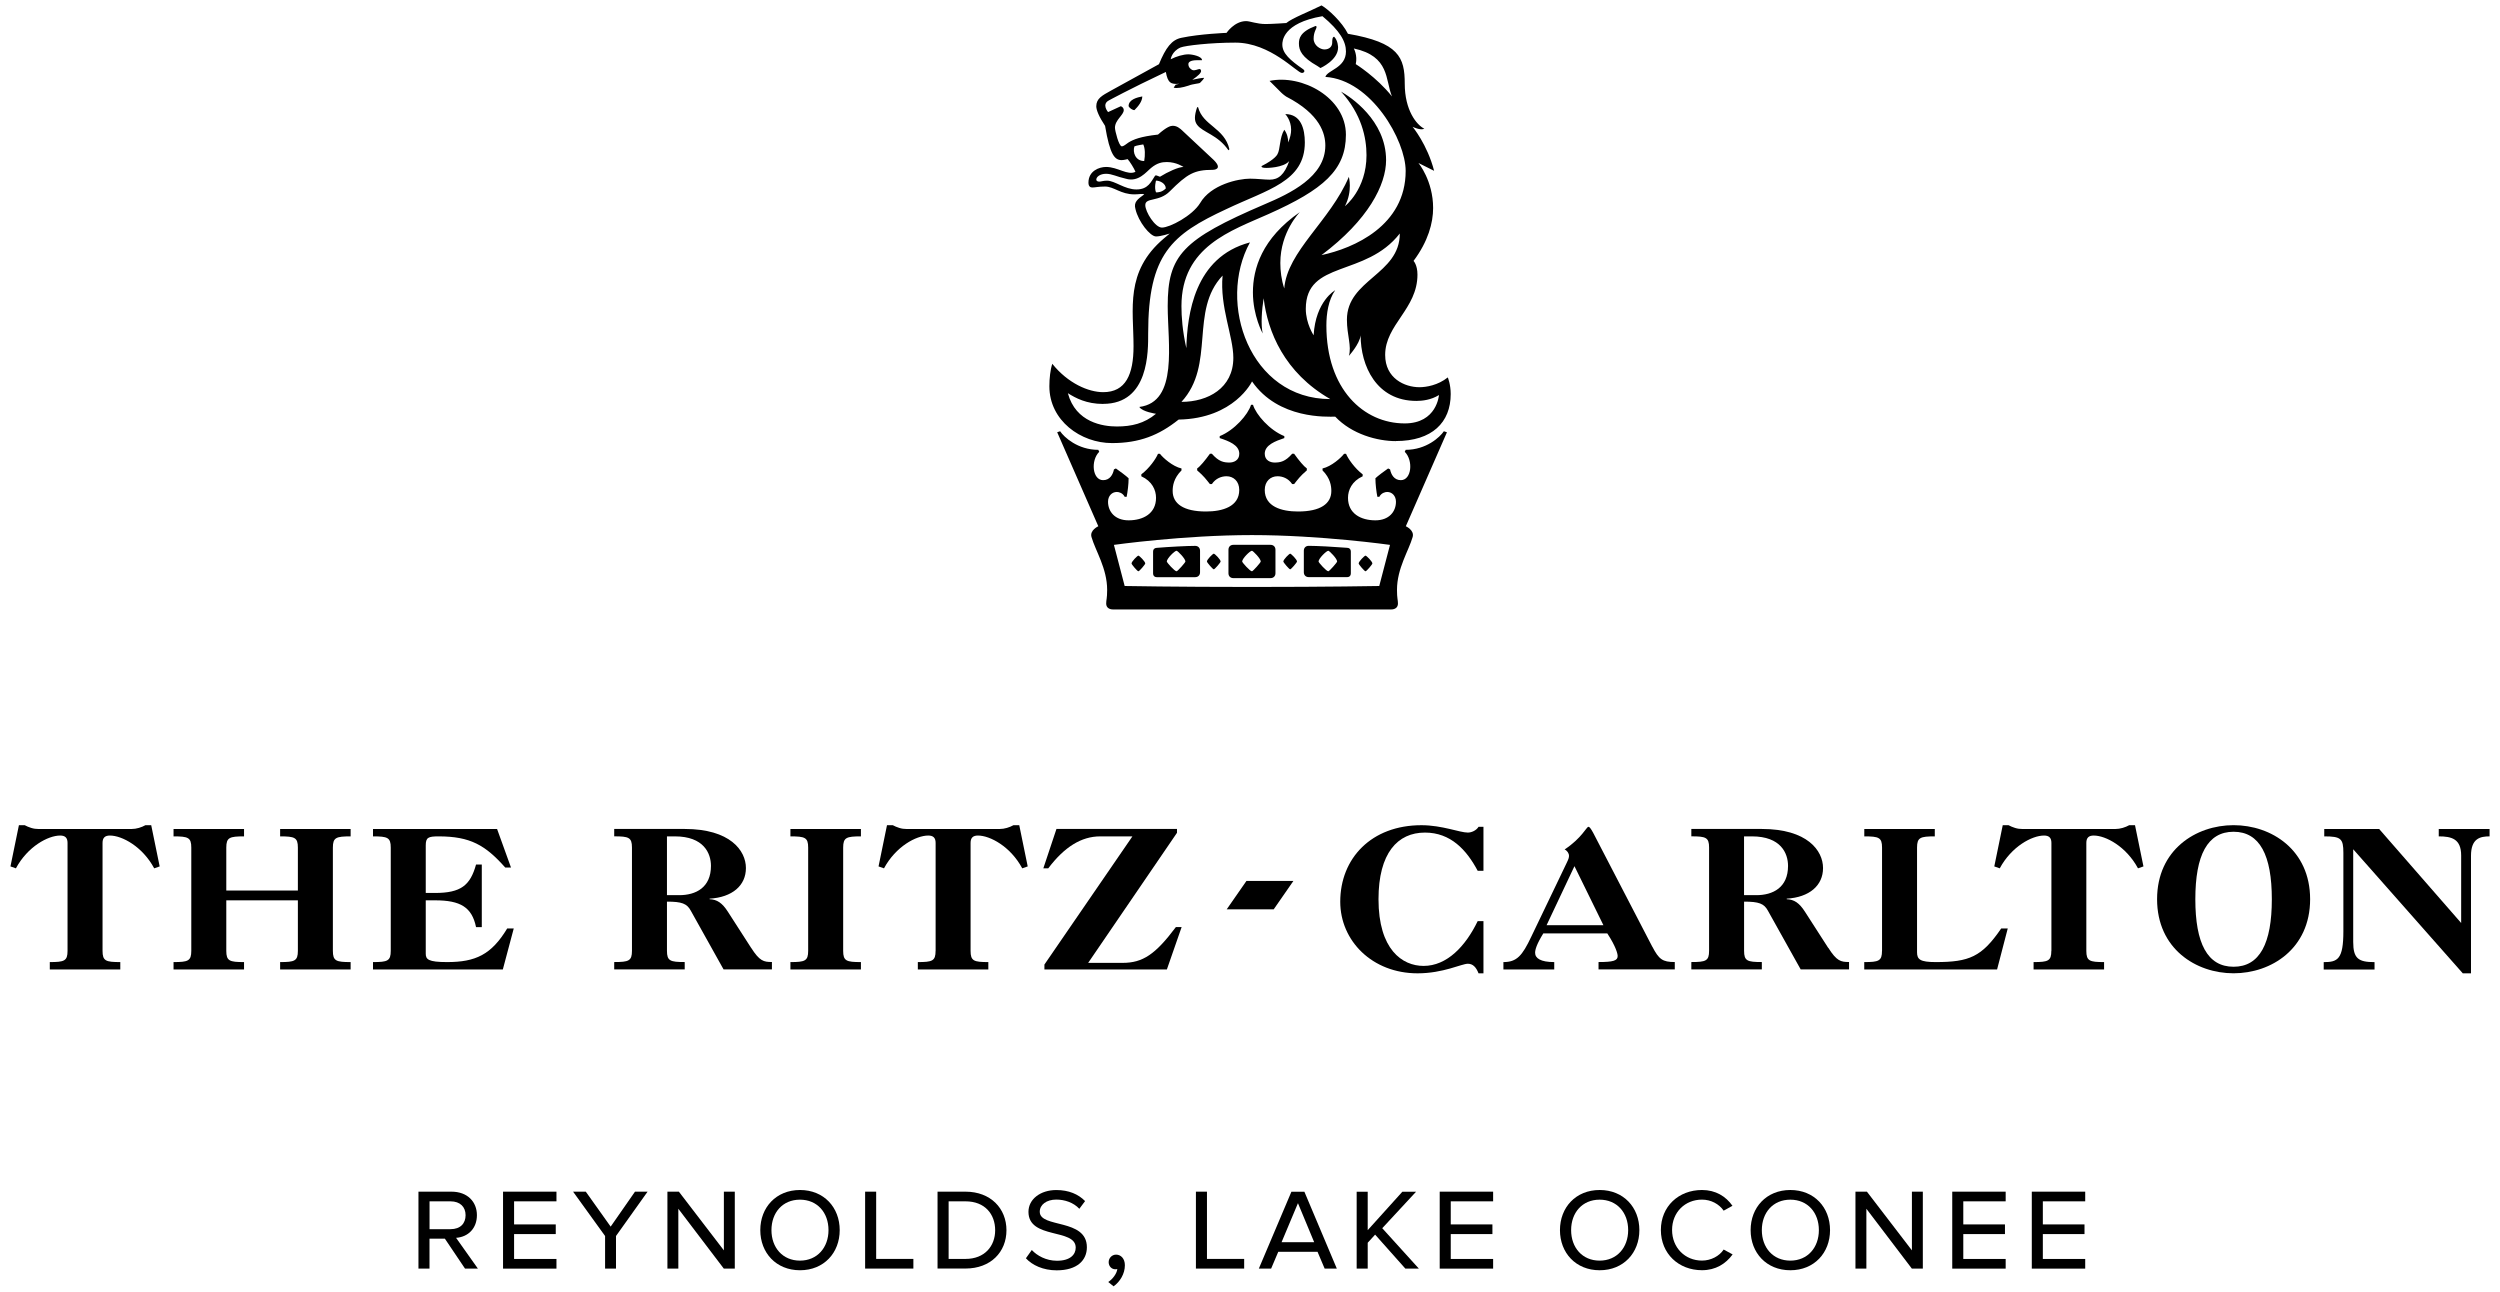 <?xml version="1.0" encoding="UTF-8"?><svg id="a" xmlns="http://www.w3.org/2000/svg" width="600" height="310.01" viewBox="0 0 600 310.01"><path d="M280.03,134.76c0-.7,1.88-2.58,2.35-2.58.24,0,2.12,1.88,2.12,2.58,0,.24-1.88,2.35-2.12,2.35-.47,0-2.35-2.11-2.35-2.35h0ZM316.45,134.76c0-.7,1.88-2.58,2.35-2.58.23,0,2.11,1.88,2.11,2.58,0,.24-1.88,2.35-2.11,2.35-.47,0-2.35-2.11-2.35-2.35h0ZM298.12,134.76c0-.7,1.88-2.58,2.35-2.58.23,0,2.11,1.88,2.11,2.58,0,.24-1.88,2.35-2.11,2.35-.47,0-2.35-2.11-2.35-2.35h0ZM277.68,138.52h9.16c.7,0,1.17-.47,1.17-1.17v-5.17c0-.7-.47-1.17-1.17-1.17-1.88,0-6.34.23-9.16.47-.47,0-.94.23-.94.94v5.17c0,.7.47.94.94.94h0ZM271.57,135.23c0-.47,1.41-1.88,1.64-1.88s1.65,1.41,1.65,1.88c0,.23-1.41,1.88-1.65,1.88s-1.64-1.64-1.64-1.88h0ZM289.66,134.76c0-.47,1.41-1.88,1.65-1.88s1.64,1.41,1.64,1.88c0,.24-1.41,1.88-1.64,1.88s-1.65-1.64-1.65-1.88h0ZM304.93,138.75c.7,0,1.18-.47,1.18-1.17v-5.64c0-.7-.47-1.18-1.18-1.18h-8.93c-.7,0-1.17.47-1.17,1.18v5.64c0,.7.47,1.17,1.17,1.17h8.93ZM323.26,138.52c.47,0,.94-.23.94-.94v-5.17c0-.7-.47-.94-.94-.94-2.82-.23-7.28-.47-9.16-.47-.71,0-1.18.47-1.18,1.17v5.17c0,.7.47,1.17,1.18,1.17h9.16ZM329.37,135.23c0,.23-1.41,1.88-1.65,1.88s-1.64-1.64-1.64-1.88c0-.47,1.41-1.88,1.64-1.88s1.65,1.41,1.65,1.88h0ZM311.28,134.76c0,.24-1.41,1.88-1.64,1.88s-1.64-1.64-1.64-1.88c0-.47,1.41-1.88,1.64-1.88s1.64,1.41,1.64,1.88h0ZM287.31,25.73h.23c1.17,4.46,6.34,4.93,7.52,10.1l-.23.24c-2.58-3.76-6.11-4.23-7.52-6.11-.7-.94-.7-2.11,0-4.23h0ZM296,85.88c0,7.28-6.11,10.57-12.45,10.57,8.22-8.93,1.88-21.85,9.87-30.31-.7,7.52,2.58,14.57,2.58,19.74h0ZM335.01,105.85c8.69,0,13.16-4.46,13.16-11.28,0-2.35-.7-3.99-.7-3.99-2.35,1.88-5.17,2.35-6.81,2.35-3.52,0-8.22-2.11-8.22-7.75,0-7.28,7.75-11.04,7.75-19.27,0-2.35-.94-3.29-.94-3.29,3.52-4.7,4.7-9.16,4.7-12.69,0-6.58-3.52-10.81-3.52-10.81l3.76,1.88c-1.64-6.34-5.17-10.57-5.17-10.57,0,0,1.88.94,2.82.47-1.88-.94-4.7-4.46-4.7-10.81s-1.41-9.87-13.63-11.98c-1.41-2.82-4.7-5.87-6.34-6.81-2.82,1.41-7.05,3.05-8.46,4.23,0,0-3.53.24-4.94.24-2.11,0-3.76-.7-4.7-.7-2.82,0-4.7,2.82-4.7,2.82,0,0-6.34.24-10.81,1.18-2.35.47-3.76,2.35-5.41,6.34l-11.52,6.34c-2.11,1.18-3.52,1.88-3.52,3.76,0,.94.7,2.58,2.11,4.7,1.17,7.05,2.35,8.22,4,8.22.47,0,1.41-.24,1.41-.24.47.47,1.64,2.35,1.88,3.05-1.88.94-4.23-1.17-7.05-1.17-1.64,0-4.23.94-4.23,3.76,0,.94.47,1.17.94,1.17.7,0,1.41-.23,3.05-.23,2.12,0,3.76,1.88,7.05,1.88,1.17,0,1.88-.23,2.35,0-1.64,1.18-2.58,1.88-2.11,3.52.7,3.05,3.53,6.58,4.94,6.58,1.17,0,3.29-.7,3.29-.7l-1.41,1.18c-9.4,7.99-7.28,16.92-7.28,25.85,0,6.81-1.88,11.04-7.28,11.04-3.52,0-8.46-2.11-12.22-6.81-.47,1.41-.7,3.52-.7,5.4,0,8.22,7.52,13.63,15.04,13.63,6.58,0,11.28-1.88,15.98-5.64,13.39-.24,17.62-9.16,17.62-9.16,6.34,9.16,18.09,8.46,19.97,8.46,4,4.23,10.11,5.87,14.57,5.87h0ZM335.95,56.04c0,9.87-12.69,11.04-12.69,20.68,0,3.76,1.17,6.34.47,8.69,0,0,2.58-2.82,2.82-4.93,0,7.28,3.76,15.74,13.39,15.74,1.41,0,3.52-.23,5.41-1.41,0,0-.47,6.81-8.22,6.81-9.87,0-18.8-8.22-18.8-23.5,0-2.82.47-6.11,2.11-8.46,0,0-4.7,2.58-5.17,10.81,0,0-1.88-2.82-1.88-6.34,0-11.75,14.33-7.52,22.56-18.09h0ZM324.91,11.63c8.69,1.88,7.52,7.52,9.16,11.51-3.76-4.7-8.69-7.75-8.69-7.75.47-2.11-.47-3.76-.47-3.76h0ZM272.27,35.13c.47-.23,2.11-.47,2.11-.47.47.94.47,2.58.23,3.99-2.11,0-2.82-2.11-2.35-3.52h0ZM277.21,42.18c-.94,1.41-1.64,3.29-4.47,3.29s-5.17-2.11-7.05-2.11c-.94,0-1.41.23-1.88.23s-.7-.23-.7-.47c0-.7.94-1.41,2.35-1.41s2.59.7,4.7,1.17c3.05.94,4.94-1.64,6.11-2.58,1.41-1.17,2.58-1.41,3.76-1.41,2.35,0,4,1.18,4,1.18-1.17,0-3.76,1.17-5.64,2.35-.7-.23-.94-.47-1.17-.23h0ZM279.79,45.23c-.94.94-1.88.94-2.35.94-.47-1.18,0-2.82,0-2.82.94,0,2.35.7,2.35,1.88h0ZM264.75,96.93c11.05,0,10.81-12.69,10.81-16.92,0-19.03,5.64-23.73,18.8-29.84,9.87-4.7,18.8-6.58,18.8-15.98,0-3.29-.94-6.81-4.7-6.81,0,0,1.41,1.41,1.41,3.76,0,.94-.23,1.88-.7,3.05,0-.94-.23-2.11-.94-3.05-1.17,1.88-.94,4.7-1.64,5.87,0,0-.47,1.17-3.76,2.82,0,0-.47.47,1.17.47,0,0,4,0,5.41-1.64-1.17,3.29-2.58,4.46-4.7,4.46-1.17,0-3.05-.24-4.7-.24-2.82,0-9.4,1.41-11.99,5.87-1.88,3.05-7.28,5.87-9.16,5.87-1.64,0-3.99-3.76-3.99-5.4,0-1.88,3.29-.7,5.87-3.29,4.23-4.23,5.88-5.17,10.34-5.17,0,0,2.58,0,.23-2.35l-7.28-6.81c-.94-.94-1.65-1.41-2.59-1.41-.47,0-1.41.23-3.52,2.11-4.23.47-5.88,1.17-7.05,1.88-.7.47-1.17.94-1.64.94-.7,0-1.64-3.76-1.64-4.46,0-1.88,2.11-3.05,2.11-4.23,0-.7-.7-.94-.7-.94l-3.06,1.41s-1.64-1.88.23-2.82c0,0,4.7-2.58,13.63-6.81.47,2.58,1.17,3.05,3.29,2.82l-.94.24-.47.7c.7.24,2.12,0,3.53-.47,1.17-.47,2.58-.47,2.82-.7.23-.23.94-.94.94-1.18-.47,0-1.88.24-2.82.47,1.41-.94,2.11-1.64,2.11-2.11,0-.23-.23-.47-.23-.47-.7,0-1.17.47-1.88.23-.47-.23-.94-.7-.94-1.41,0-.47.47-.94,2.11-.94h1.17c0-.94-2.35-1.41-3.29-1.41-1.17,0-2.82.47-4.23,1.18,0,0,.23-1.88,2.35-2.82,1.17-.47,7.28-1.17,13.16-1.17,8.46,0,14.8,7.28,15.98,7.28.47,0,.94-.47.23-.94-3.05-2.11-4.93-3.76-4.93-5.87,0-.7,0-5.17,9.63-6.81,4.23,3.52,5.64,6.11,5.64,8.46,0,3.99-4.47,4.46-4.94,6.11,11.04.7,19.27,15.27,19.27,22.56,0,13.16-12.45,18.56-20.21,20.21,11.28-8.46,15.51-16.92,15.51-22.79,0-9.63-8.69-15.27-10.81-16.45,4.93,5.4,6.11,11.04,6.11,15.27,0,8.22-5.17,12.22-5.17,12.22.94-1.88,1.17-3.52,1.17-4.93,0-1.18-.23-2.11-.23-2.11-4.47,10.57-14.8,17.86-15.51,26.79-.7-2.11-.94-4.23-.94-6.11,0-7.52,4.7-12.22,4.7-12.22-9.16,6.34-11.28,13.63-11.28,19.27s2.35,9.87,2.35,9.87c-.47-2.11-.23-5.64.23-8.46.94,7.99,4.94,17.86,15.98,24.2-19.27,0-27.26-23.03-19.27-37.6-13.39,3.52-15.04,17.39-15.27,25.38-.94-4.23-1.17-7.52-1.17-10.1,0-14.33,11.98-18.09,20.91-22.09,13.16-5.87,18.56-10.57,18.56-19.03,0-8.93-10.58-14.57-18.33-12.92l2.82,2.82c.47.47,1.17.94,1.17.94,8.22,4.23,9.4,8.93,9.4,11.75,0,7.52-8.46,11.51-14.57,14.1-19.74,8.46-23.26,12.22-23.26,24.44,0,8.93,2.59,23.03-6.81,24.2.7,1.17,4,1.64,4,1.64-2.82,2.35-5.88,3.05-9.4,3.05-3.29,0-9.87-.94-11.75-7.99,1.88,1.18,4.47,2.58,8.46,2.58h0ZM316.21,15.86l.7.47s4.23-1.88,4.23-4.93c0,0,0-1.64-.94-2.58-.47,0-.47.94-.47,1.41,0,.94-.7,1.64-1.88,1.64-.94,0-2.58-.94-2.58-2.58s.7-2.35.7-2.82c0,0,0-.24-.23-.24-3.76,1.41-4,3.05-4,4.23,0,1.64.7,3.29,4.47,5.4h0ZM270.86,25.49c.23.47.94.94,1.41.94.94-.94,1.88-2.11,1.88-3.29-1.17.23-3.29.7-3.29,2.35h0ZM347.23,103.74l-.7-.24c-.94,1.41-4.23,4.46-9.16,4.46l-.23.47c2.11,2.11,1.64,6.81-.94,6.81-1.64,0-2.35-1.41-2.58-2.58l-.47-.23c-.7.47-2.58,1.88-3.05,2.35,0,1.41.23,3.29.47,4.46h.47c.47-.94,1.41-1.17,1.88-1.17,1.17,0,2.11.94,2.11,2.35,0,2.35-1.64,4.46-4.93,4.46-3.53,0-6.58-1.64-6.58-5.4,0-1.88.94-3.99,3.52-5.17v-.47c-1.88-1.41-3.52-3.76-3.99-4.93h-.47c-.7.94-3.06,3.05-5.17,3.52v.47c1.88,1.88,2.11,3.76,2.11,4.93,0,3.05-2.58,4.93-7.99,4.93-3.99,0-7.99-1.18-7.99-5.17,0-2.11,1.41-3.29,3.06-3.29,1.17,0,2.58.47,3.52,1.88h.47c.94-1.18,1.41-1.88,3.05-3.29v-.47c-.7-.47-1.88-1.88-3.05-3.52h-.47c-1.64,1.88-2.82,2.11-4.23,2.11-.94,0-2.35-.47-2.35-2.11,0-2.11,2.59-3.05,4.7-3.76v-.47c-3.53-1.41-6.81-5.17-7.52-7.52h-.47c-.7,2.35-4,6.11-7.52,7.52v.47c2.11.7,4.7,1.64,4.7,3.76,0,1.64-1.41,2.11-2.35,2.11-1.41,0-2.58-.23-4.23-2.11h-.47c-1.18,1.64-2.35,3.05-3.06,3.52v.47c1.64,1.41,2.11,2.11,3.06,3.29h.47c.94-1.41,2.35-1.88,3.52-1.88,1.64,0,3.05,1.18,3.05,3.29,0,3.99-3.99,5.17-7.99,5.17-5.4,0-7.99-1.88-7.99-4.93,0-1.18.23-3.05,2.12-4.93v-.47c-2.12-.47-4.47-2.58-5.17-3.52h-.47c-.47,1.18-2.11,3.52-4,4.93v.47c2.59,1.18,3.53,3.29,3.53,5.17,0,3.76-3.06,5.4-6.58,5.4-3.29,0-4.94-2.11-4.94-4.46,0-1.41.94-2.35,2.12-2.35.47,0,1.41.23,1.88,1.17h.47c.23-1.17.47-3.05.47-4.46-.47-.47-2.35-1.88-3.05-2.35l-.47.23c-.23,1.18-.94,2.58-2.59,2.58-2.58,0-3.05-4.7-.94-6.81l-.23-.47c-4.94,0-8.22-3.05-9.16-4.46l-.7.24,9.87,22.56s-2.11.94-1.64,2.58c.94,3.29,3.76,7.52,3.76,12.69,0,2.11-.23,2.35-.23,3.29s.7,1.41,1.65,1.41h66.73c.94,0,1.64-.47,1.64-1.41s-.23-1.17-.23-3.29c0-5.17,2.82-9.4,3.76-12.69.47-1.64-1.64-2.58-1.64-2.58l9.87-22.56h0ZM300.47,140.87c-18.33,0-30.55-.23-30.55-.23l-2.58-9.87s16.68-2.35,33.13-2.35,33.13,2.35,33.13,2.35l-2.58,9.87s-12.22.23-30.55.23h0Z"/><path d="M590.68,221.52l-19.68-22.56h-13.18v1.77c4,0,4.59.52,4.59,3.94v18.83c0,6.76-1.38,7.41-4.72,7.41v1.77h12.2v-1.77c-3.87,0-5.12-.85-5.12-4.85v-22.24l26.3,29.78h1.97v-28.21c0-4.2,2.23-4.66,4.46-4.66v-1.77h-12.2v1.77c3.08,0,5.38.59,5.38,4.59v16.2h0Z"/><path d="M536.06,198.04c-9.05,0-18.36,5.9-18.36,17.77s9.31,17.78,18.36,17.78,18.37-5.9,18.37-17.78-9.31-17.77-18.37-17.77h0ZM536.06,232.02c-6.3,0-9.18-5.64-9.18-16.2s2.89-16.2,9.18-16.2,9.18,5.64,9.18,16.2-2.89,16.2-9.18,16.2h0Z"/><path d="M492.32,228.21c0,2.43-.79,2.69-4.26,2.69v1.77h16.92v-1.77c-3.48,0-4.26-.26-4.26-2.69v-25.91c0-1.25.59-1.77,1.77-1.77,2.89,0,7.8,2.62,10.63,7.87l1.31-.46-2.03-9.9h-1.38c-.92.52-2.16.92-3.34.92h-22.3c-.59,0-1.18-.07-1.77-.26-.59-.2-1.12-.39-1.57-.66h-1.38l-2.03,9.9,1.31.46c2.82-5.25,7.74-7.87,10.63-7.87,1.18,0,1.77.52,1.77,1.77v25.91h0Z"/><path d="M451.68,228.21c0,2.43-.79,2.69-4.26,2.69v1.77h31.88l2.56-9.84h-1.57c-4.66,6.82-7.67,8.07-15.74,8.07-3.74,0-4.46-.65-4.46-2.36v-25.12c0-2.43.79-2.69,4.26-2.69v-1.77h-16.92v1.77c3.48,0,4.26.26,4.26,2.69v24.79h0Z"/><path d="M438.77,227.49l-5.57-8.66c-1.38-2.16-2.62-2.95-4.39-3.02v-.13c5.44-.33,8.72-3.15,8.72-7.35s-3.8-9.38-14.69-9.38h-16.92v1.77c3.48,0,4.26.26,4.26,2.69v24.79c0,2.43-.79,2.69-4.26,2.69v1.77h16.92v-1.77c-3.48,0-4.26-.26-4.26-2.69v-11.81c3.54,0,4.79.46,5.71,2.16l7.87,14.1h11.61v-1.77c-1.97,0-2.95-.2-4.98-3.41h0ZM421.52,214.83h-2.95v-14.1h1.9c6.95,0,8.66,4.07,8.66,7.09,0,5.18-3.61,7.02-7.61,7.02h0Z"/><path d="M396.56,227.23l-14.23-27.42c-.59-1.05-.85-1.38-1.11-1.38-.46,0-1.57,2.69-5.71,5.44.59.26,1.05.92,1.05,1.51,0,.39-.07.72-.52,1.64l-8.53,17.78c-2.17,4.59-3.48,6.1-6.69,6.1v1.77h12.2v-1.77c-3.28,0-4.59-.92-4.59-2.23,0-.79.39-2.1,1.97-4.66h15.35c2.1,3.21,2.49,4.92,2.49,5.44,0,1.11-1.05,1.44-4.59,1.44v1.77h18.3v-1.77c-2.95,0-3.8-.65-5.38-3.67h0ZM371.18,222.05l6.69-14.17,6.95,14.17h-13.64Z"/><path d="M354.65,221.06c-2.95,6.1-7.41,10.76-12.99,10.76-5.12,0-10.82-3.93-10.82-16,0-11.09,4.59-16,11.15-16,6.16,0,9.97,4.13,12.66,9.18h1.38v-10.56h-1.18c-.52.85-1.64,1.38-2.56,1.38-1.97,0-6.16-1.77-11.15-1.77-12,0-19.48,7.94-19.48,18.37,0,9.38,7.68,17.18,18.56,17.18,6.17,0,10.56-2.3,12.07-2.3,1.18,0,1.97.79,2.56,2.3h1.18v-12.53h-1.38Z"/><path d="M250.66,232.67h29.39l3.54-10.17h-1.38c-4.92,6.56-7.94,8.59-12.79,8.59h-8.26l21.32-31.22v-.92h-28.93l-3.15,9.45h1.18c3.87-5.12,7.94-7.67,12.46-7.67h7.74l-21.12,30.76v1.18h0Z"/><path d="M224.54,228.21c0,2.43-.79,2.69-4.26,2.69v1.77h16.92v-1.77c-3.48,0-4.26-.26-4.26-2.69v-25.91c0-1.25.59-1.77,1.77-1.77,2.89,0,7.81,2.62,10.63,7.87l1.31-.46-2.03-9.9h-1.38c-.92.52-2.16.92-3.34.92h-22.3c-.59,0-1.18-.07-1.77-.26-.59-.2-1.11-.39-1.57-.66h-1.38l-2.03,9.9,1.31.46c2.82-5.25,7.74-7.87,10.62-7.87,1.18,0,1.77.52,1.77,1.77v25.91h0Z"/><path d="M193.96,228.21c0,2.43-.79,2.69-4.26,2.69v1.77h16.92v-1.77c-3.48,0-4.26-.26-4.26-2.69v-24.79c0-2.43.79-2.69,4.26-2.69v-1.77h-16.92v1.77c3.48,0,4.26.26,4.26,2.69v24.79h0Z"/><path d="M180.27,227.49l-5.57-8.66c-1.38-2.16-2.62-2.95-4.4-3.02v-.13c5.45-.33,8.72-3.15,8.72-7.35s-3.8-9.38-14.69-9.38h-16.92v1.77c3.48,0,4.26.26,4.26,2.69v24.79c0,2.43-.79,2.69-4.26,2.69v1.77h16.92v-1.77c-3.48,0-4.26-.26-4.26-2.69v-11.81c3.54,0,4.79.46,5.71,2.16l7.87,14.1h11.61v-1.77c-1.97,0-2.95-.2-4.99-3.41h0ZM163.02,214.83h-2.95v-14.1h1.9c6.95,0,8.66,4.07,8.66,7.09,0,5.18-3.61,7.02-7.61,7.02h0Z"/><path d="M93.78,228.21c0,2.43-.79,2.69-4.26,2.69v1.77h31.16l2.62-9.84h-1.57c-3.8,6.3-7.61,8.07-14.43,8.07-4.53,0-5.12-.65-5.12-2.03v-12.79h2.23c6.1,0,8.85,1.64,9.84,6.43h1.38v-15.02h-1.38c-1.38,4.98-3.61,6.82-9.84,6.82h-2.23v-11.41c0-1.9.59-2.17,3.08-2.17,7.61,0,11.22,2.1,16,7.48h1.38l-3.34-9.25h-29.78v1.77c3.48,0,4.26.26,4.26,2.69v24.79h0Z"/><path d="M71.49,228.21c0,2.43-.79,2.69-4.26,2.69v1.77h16.92v-1.77c-3.48,0-4.26-.26-4.26-2.69v-24.79c0-2.43.79-2.69,4.26-2.69v-1.77h-16.92v1.77c3.48,0,4.26.26,4.26,2.69v10.3h-17.18v-10.3c0-2.43.79-2.69,4.26-2.69v-1.77h-16.92v1.77c3.48,0,4.26.26,4.26,2.69v24.79c0,2.43-.79,2.69-4.26,2.69v1.77h16.92v-1.77c-3.48,0-4.26-.26-4.26-2.69v-12.13h17.18v12.13h0Z"/><path d="M16.21,228.21c0,2.43-.79,2.69-4.26,2.69v1.77h16.92v-1.77c-3.48,0-4.26-.26-4.26-2.69v-25.91c0-1.25.59-1.77,1.77-1.77,2.89,0,7.81,2.62,10.63,7.87l1.31-.46-2.03-9.9h-1.38c-.92.52-2.16.92-3.34.92H9.26c-.59,0-1.18-.07-1.77-.26-.59-.2-1.11-.39-1.57-.66h-1.38l-2.03,9.9,1.31.46c2.82-5.25,7.74-7.87,10.62-7.87,1.18,0,1.77.52,1.77,1.77v25.91h0Z"/><polygon points="294.41 218.24 305.69 218.24 310.42 211.42 299.15 211.42 294.41 218.24 294.41 218.24"/><path d="M111.6,304.46l-4.83-7.18h-3.69v7.18h-2.65v-18.46h7.92c3.89,0,6.11,2.48,6.11,5.64s-2.08,5.23-5,5.44l5.23,7.38h-3.09ZM111.74,291.64c0-1.95-1.28-3.32-3.62-3.32h-5.03v6.68h5.03c2.42,0,3.62-1.41,3.62-3.36Z"/><path d="M120.73,304.46v-18.46h12.82v2.32h-10.17v5.54h10v2.32h-10v5.97h10.17v2.32h-12.82Z"/><path d="M145.22,304.46v-7.82l-7.68-10.64h3.05l5.97,8.39,5.84-8.39h3.02l-7.58,10.64v7.82h-2.62Z"/><path d="M173.71,304.46l-10.91-14.36v14.36h-2.62v-18.46h2.75l10.8,14.09v-14.09h2.62v18.46h-2.65Z"/><path d="M182.47,295.23c0-5.44,3.79-9.63,9.53-9.63s9.53,4.19,9.53,9.63-3.79,9.63-9.53,9.63-9.53-4.19-9.53-9.63ZM198.84,295.23c0-4.19-2.68-7.31-6.85-7.31s-6.84,3.12-6.84,7.31,2.68,7.32,6.84,7.32,6.85-3.15,6.85-7.32Z"/><path d="M207.63,304.46v-18.46h2.65v16.14h8.93v2.32h-11.58Z"/><path d="M225.01,304.46v-18.46h6.71c6.04,0,9.83,4.03,9.83,9.26s-3.79,9.19-9.83,9.19h-6.71ZM238.84,295.27c0-3.86-2.45-6.95-7.11-6.95h-4.06v13.82h4.06c4.6,0,7.11-3.09,7.11-6.88Z"/><path d="M246.22,301.98l1.41-1.98c1.24,1.34,3.42,2.58,6.04,2.58,3.22,0,4.5-1.51,4.5-3.15,0-4.7-11.34-1.91-11.34-8.59,0-3.05,2.89-5.23,6.68-5.23,3.02,0,5.3,1.01,6.91,2.65l-1.38,1.85c-1.41-1.51-3.52-2.21-5.54-2.21-2.32,0-3.96,1.21-3.96,2.92,0,3.99,11.31,1.54,11.31,8.52,0,3.12-2.32,5.54-7.25,5.54-3.25,0-5.87-1.24-7.38-2.89Z"/><path d="M267.26,308.72l-1.28-1.04c1.07-.7,2.05-2.01,2.18-3.12-.07.03-.3.07-.47.07-.91,0-1.61-.74-1.61-1.71s.77-1.81,1.78-1.81c1.14,0,2.11.94,2.11,2.55,0,2.05-1.17,3.96-2.72,5.07Z"/><path d="M287.02,304.46v-18.46h2.65v16.14h8.93v2.32h-11.58Z"/><path d="M313.05,286.01l7.79,18.46h-2.92l-1.71-4.03h-9.43l-1.71,4.03h-2.95l7.82-18.46h3.12ZM311.51,288.76l-3.93,9.36h7.82l-3.89-9.36Z"/><path d="M337.28,304.46l-7.25-8.15-1.78,1.95v6.21h-2.65v-18.46h2.65v9.23l8.32-9.23h3.29l-8.12,8.76,8.79,9.7h-3.25Z"/><path d="M345.53,304.46v-18.46h12.82v2.32h-10.17v5.54h10v2.32h-10v5.97h10.17v2.32h-12.82Z"/><path d="M374.39,295.23c0-5.44,3.79-9.63,9.53-9.63s9.53,4.19,9.53,9.63-3.79,9.63-9.53,9.63-9.53-4.19-9.53-9.63ZM390.76,295.23c0-4.19-2.68-7.31-6.85-7.31s-6.84,3.12-6.84,7.31,2.68,7.32,6.84,7.32,6.85-3.15,6.85-7.32Z"/><path d="M398.61,295.2c0-5.67,4.26-9.6,9.87-9.6,3.29,0,5.74,1.54,7.31,3.79l-2.11,1.17c-1.11-1.61-3.05-2.65-5.2-2.65-4.06,0-7.18,3.02-7.18,7.28s3.12,7.35,7.18,7.35c2.15,0,4.16-1.07,5.2-2.65l2.15,1.17c-1.64,2.25-4.06,3.79-7.35,3.79-5.6,0-9.87-3.96-9.87-9.66Z"/><path d="M420.15,295.23c0-5.44,3.79-9.63,9.53-9.63s9.53,4.19,9.53,9.63-3.79,9.63-9.53,9.63-9.53-4.19-9.53-9.63ZM436.53,295.23c0-4.19-2.68-7.31-6.85-7.31s-6.84,3.12-6.84,7.31,2.68,7.32,6.84,7.32,6.85-3.15,6.85-7.32Z"/><path d="M458.84,304.46l-10.91-14.36v14.36h-2.62v-18.46h2.75l10.8,14.09v-14.09h2.62v18.46h-2.65Z"/><path d="M468.54,304.46v-18.46h12.82v2.32h-10.17v5.54h10v2.32h-10v5.97h10.17v2.32h-12.82Z"/><path d="M487.63,304.46v-18.46h12.82v2.32h-10.17v5.54h10v2.32h-10v5.97h10.17v2.32h-12.82Z"/></svg>